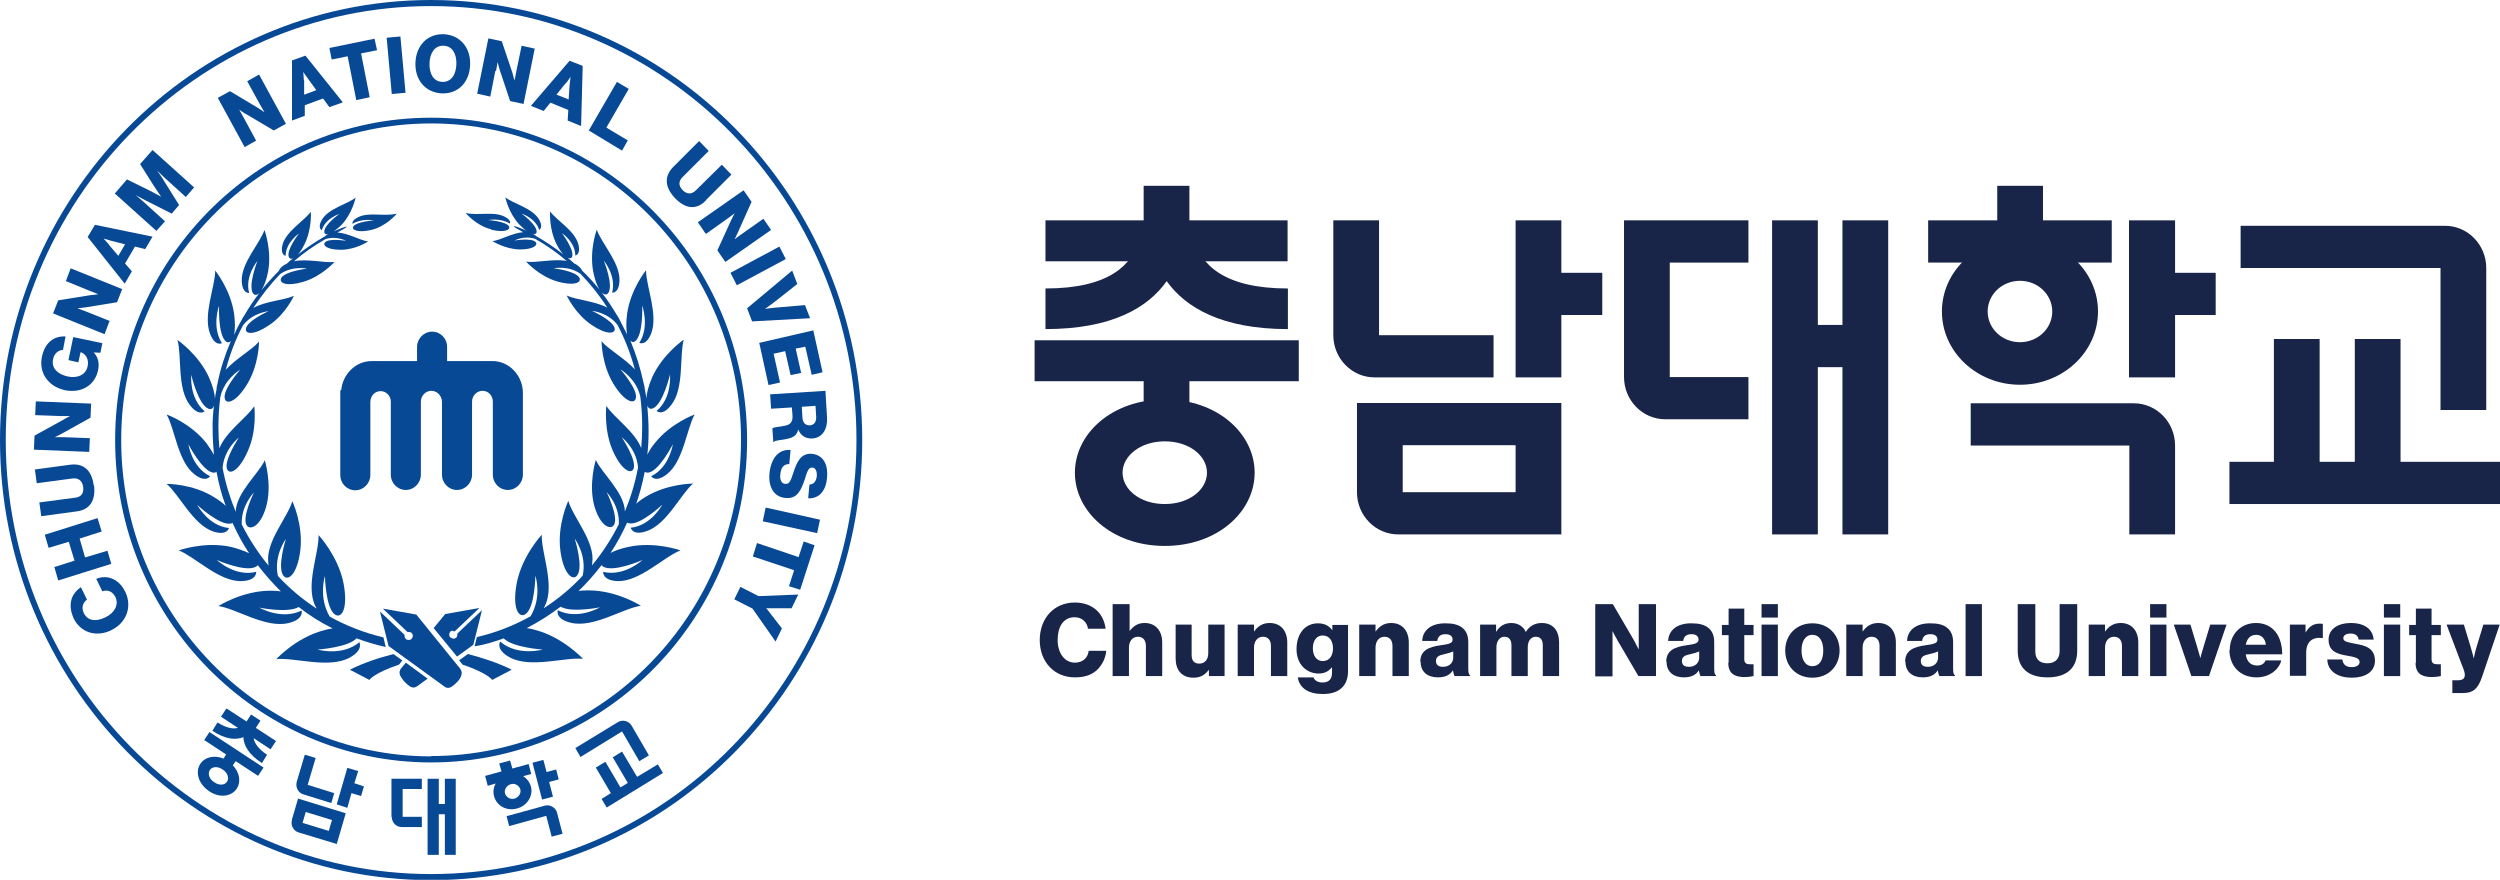 <?xml version="1.0" encoding="UTF-8"?>
<svg id="_레이어_2" data-name="레이어 2" xmlns="http://www.w3.org/2000/svg" viewBox="0 0 78.17 27.51">
  <defs>
    <style>
      .cls-1 {
        fill: #182448;
      }

      .cls-2 {
        fill: #084996;
      }
    </style>
  </defs>
  <g id="_레이어_1-2" data-name="레이어 1">
    <g>
      <g>
        <path class="cls-2" d="m13.04,19.22l-1.07-.19.77.73s.03,0,.04,0c.03,0,.07.01.09.03.05.05.05.13,0,.18-.02.03-.05.04-.09.04,0,0,0,0-.01,0-.03,0-.06-.01-.08-.03-.02-.02-.04-.05-.04-.09,0-.01,0-.03,0-.04l-.77-.73.27,1.08,1.75,1.27c.06.05.15.05.21.01.05-.03.11-.08.18-.15.07-.07.11-.14.13-.2.03-.07.02-.16-.03-.22l-1.37-1.69Z"/>
        <path class="cls-2" d="m12.54,20.9c-.05.06-.06.14-.03.22.03.05.07.12.14.2.07.07.13.12.18.15.02,0,.03.02.05.02.06.02.11,0,.16-.03l.33-.24-.68-.5-.15.18Z"/>
        <path class="cls-2" d="m14.18,19.74s.03,0,.04,0l.77-.73-1.07.19-.36.44.73.89.51-.37.27-1.08-.77.73s0,.03,0,.04c0,.03-.01.07-.04.09-.02.02-.05.03-.08.03h-.01s-.06-.02-.09-.04c-.05-.05-.04-.13,0-.18.02-.02.05-.03.09-.03Z"/>
        <path class="cls-2" d="m12.25,25.54c0,.18.14.32.31.32h.63v-.32h-.6v-.87h.6v-.32h-.95v1.19Z"/>
        <polygon class="cls-2" points="13.91 25.14 13.72 25.14 13.72 24.35 13.37 24.35 13.37 26.73 13.72 26.73 13.72 25.46 13.91 25.46 13.91 26.73 14.25 26.73 14.25 24.35 13.91 24.35 13.91 25.14"/>
        <path class="cls-2" d="m9.53,23.6l-.25.84c-.05.17.04.35.21.4l.87.27.09-.31-.83-.26.25-.84-.33-.1Z"/>
        <polygon class="cls-2" points="11.2 24.11 10.86 24.01 10.53 25.15 10.86 25.26 10.99 24.8 11.29 24.89 11.38 24.59 11.08 24.49 11.2 24.11"/>
        <path class="cls-2" d="m9.13,25.63c-.05.17.04.35.21.4l1.19.36.28-.96-1.49-.46-.19.65Zm.43-.24l.82.25-.1.34-.82-.25.1-.34Z"/>
        <polygon class="cls-2" points="19.92 24.29 19.45 23.5 19.16 23.68 19.63 24.48 19.4 24.62 18.93 23.82 18.63 24 19.1 24.8 18.81 24.98 18.97 25.25 20.73 24.17 20.57 23.9 19.92 24.29"/>
        <path class="cls-2" d="m19.99,23.8l.3-.18-.54-.93c-.09-.15-.28-.2-.43-.11l-1.33.81.16.28,1.3-.8.54.93Z"/>
        <polygon class="cls-2" points="17.39 24.06 17.09 24.14 16.99 23.76 16.65 23.85 16.95 25 17.29 24.91 17.17 24.45 17.47 24.37 17.39 24.06"/>
        <path class="cls-2" d="m17.04,25.19l-1.2.33.08.31,1.16-.32.17.65.34-.09-.17-.65c-.04-.17-.22-.27-.38-.23Z"/>
        <path class="cls-2" d="m16.17,25.28c.32-.09.51-.4.43-.69-.04-.14-.13-.25-.24-.32l.25-.07-.08-.31-.51.14-.07-.25-.34.09.07.25-.51.14.08.31.25-.07c-.07.12-.09.26-.05.4.08.3.4.47.71.38Zm-.38-.47c-.03-.12.05-.25.18-.29.13-.04.26.04.3.16.03.12-.05.25-.18.29-.13.04-.26-.04-.3-.16Z"/>
        <path class="cls-2" d="m6.37,23.13l.7.46-.08.13c-.29-.12-.59-.05-.73.17-.16.25-.06.62.28.85s.71.16.87-.09c.13-.21.08-.5-.13-.72l.09-.13.7.46.17-.26-1.69-1.11-.17.26Zm.73,1.31c-.07.11-.24.13-.4.02-.16-.1-.21-.27-.14-.38.07-.11.24-.13.4-.02.16.1.21.27.14.38Z"/>
        <path class="cls-2" d="m8.14,22.53l-.29-.19-.14.22-.63-.41-.17.26.53.35c-.15.04-.35.01-.64-.17l-.16.26c.42.28.74.29.97.2.01.25.16.54.58.81l.16-.26c-.28-.19-.39-.36-.42-.52l.53.35.17-.26-.63-.41.14-.22Z"/>
        <path class="cls-2" d="m10.64,12.21s0,.06,0,.09v2.55c0,.27.21.48.47.48s.47-.22.47-.48v-2.28h0c0-.19.14-.34.32-.34s.32.15.32.33h0v2.28c0,.27.21.48.47.48s.47-.22.47-.48v-2.28h0c0-.19.15-.34.33-.34s.33.16.33.35h0s0,2.27,0,2.27c0,.27.21.48.47.48s.47-.22.47-.48v-2.28h0c0-.19.15-.34.33-.34s.32.15.32.34h0s0,2.28,0,2.28c0,.27.21.48.47.48s.47-.22.47-.48v-2.55h0c0-.55-.43-1-.95-1h-1.42v-.44c0-.27-.21-.48-.47-.48s-.47.22-.47.48v.44h-1.42c-.49,0-.9.4-.95.9Z"/>
        <path class="cls-2" d="m11.02,7c.29-.18.67-.11.67-.11,0,0-.54.04-.64.19-.07.1.12.21.56.11.47-.11.8-.51.8-.51-.41.1-.86-.06-1.21.11-.24.12-.17.22-.17.22Z"/>
        <path class="cls-2" d="m11.26,20.06c-.54.48-1.33.25-1.33.25,0,0,.94-.06,1.22-.35.29.11.6.2.91.27h0s-.07-.3-.07-.3c-.59-.14-1.16-.36-1.68-.65-.36-.61-.15-1.27-.15-1.27,0,0,.02,1.02.32,1.21.21.13.41-.21.26-.99-.17-.85-.78-1.5-.78-1.5.02.56-.42,1.57-.1,2.22.02.03.03.06.04.08-.44-.29-.85-.63-1.21-1.02-.14-.64.25-1.16.25-1.16,0,0-.29.91-.07,1.16.15.17.43-.07.52-.8.1-.8-.25-1.54-.25-1.54-.14.5-.84,1.27-.75,1.93,0,.03,0,.06.01.09-.32-.39-.61-.83-.84-1.29,0,0,0,0,0,0-.03-.59.38-1,.38-1,0,0-.38.77-.23,1.02.1.17.43.06.61-.57.2-.69-.04-1.46-.04-1.46-.19.42-.89,1.01-.91,1.61h0c-.18-.43-.32-.89-.41-1.37,0,0,0,0,0,0,.05-.6.51-.95.51-.95,0,0-.48.72-.37.99.08.19.38.05.65-.57.3-.67.2-1.4.2-1.4-.23.36-.89.8-1.09,1.32-.02-.22-.03-.45-.03-.68,0-.32.02-.63.06-.93.13-.57.62-.85.62-.85,0,0-.56.63-.48.91.05.19.36.1.7-.46.37-.61.37-1.33.37-1.33-.22.26-.72.53-1.04.88.13-.49.31-.96.54-1.39.31-.4.8-.44.8-.44,0,0-.67.29-.71.55-.03.17.25.21.72-.11.52-.34.78-.92.78-.92-.3.14-.88.16-1.27.38.25-.38.53-.74.84-1.06.39-.27.84-.17.84-.17,0,0-.7.08-.81.3-.07.15.17.27.7.11.57-.17.97-.62.97-.62-.31.04-.85-.11-1.27-.02.3-.26.63-.49.98-.69.34-.12.65.05.65.05,0,0-.54-.09-.66.05-.08.1.08.23.5.23.46,0,.85-.26.85-.26-.24-.03-.62-.26-.96-.28.13-.07.29-.16.29-.18,0-.03-.3.1-.4.14.07-.05.15-.11.24-.2.34-.36.44-.85.44-.85-.25.2-.86.34-1.06.7-.14.25,0,.32,0,.32.12-.38.55-.51.55-.51,0,0-.48.34-.47.56,0,.06.05.09.13.07-.06.02-.09.05-.11.07-.3.17-.58.36-.85.57.07-.07.14-.18.21-.32.24-.48.2-1.02.2-1.02-.2.28-.79.62-.89,1.05-.07.3.1.33.1.33.01-.43.42-.7.42-.7,0,0-.4.51-.32.73.02.06.07.08.14.04-.07.06-.15.12-.22.19,0,0-.01,0-.02,0-.14.08-.19.15-.21.21-.19.19-.37.39-.54.6.07-.12.15-.3.2-.56.13-.67-.11-1.32-.11-1.32-.14.42-.74,1.04-.71,1.61.02.39.23.36.23.36-.14-.53.26-1,.26-1,0,0-.3.76-.14,1.01.05.07.13.07.21-.02-.18.23-.34.47-.49.73-.04.05-.06.09-.07.12-.09.15-.17.31-.24.47.03-.15.04-.37,0-.66-.11-.76-.59-1.35-.59-1.35,0,.5-.39,1.39-.16,1.98.16.41.37.29.37.29-.33-.51-.09-1.17-.09-1.17,0,0-.04.92.22,1.12.05.04.11.03.15-.02-.18.43-.33.87-.42,1.34-.02.07-.03.13-.03.18-.02.1-.04.2-.05.29,0-.16-.06-.38-.18-.66-.33-.73-.99-1.18-.99-1.18.14.5-.02,1.51.39,2.04.28.36.46.19.46.19-.49-.41-.42-1.14-.42-1.14,0,0,.22.94.54,1.06.08.03.14,0,.17-.1-.03.26-.05.52-.04.79,0,.25.02.5.04.75-.06-.11-.14-.23-.24-.37-.5-.63-1.24-.89-1.24-.89.26.45.35,1.47.87,1.87.36.28.49.06.49.06-.57-.27-.68-1-.68-1,0,0,.44.85.78.89.04,0,.07,0,.1-.03.07.37.16.73.29,1.07-.09-.09-.21-.18-.36-.27-.68-.43-1.49-.42-1.49-.42.4.34.83,1.28,1.46,1.49.44.14.49-.11.49-.11-.64-.06-.99-.72-.99-.72,0,0,.71.66,1.05.58.02,0,.03-.01.05-.02.15.33.32.65.52.95-.14-.07-.33-.14-.57-.2-.83-.18-1.63.11-1.63.11.51.2,1.27.99,1.97.96.49-.02.45-.29.45-.29-.66.17-1.23-.37-1.23-.37,0,0,.93.41,1.24.2.02-.01.03-.02.04-.04.22.29.46.56.72.82-.1-.01-.2-.02-.32-.02-.88,0-1.63.48-1.63.48.56.08,1.49.71,2.2.53.49-.12.4-.39.4-.39-.63.31-1.32-.09-1.32-.09,0,0,.89.18,1.23-.02.33.26.68.48,1.06.67-.09.01-.18.03-.28.06-.87.23-1.48.9-1.48.9.57-.06,1.65.31,2.3-.05.45-.25.29-.49.29-.49Z"/>
        <path class="cls-2" d="m15.35,7.18c.44.11.63,0,.56-.11-.1-.15-.64-.19-.64-.19,0,0,.38-.07.67.11,0,0,.07-.1-.17-.22-.35-.17-.81-.02-1.21-.11,0,0,.33.4.8.51Z"/>
        <path class="cls-2" d="m19.87,15.82c.12-.34.22-.7.29-1.07.02.02.06.03.1.03.34-.03.78-.89.78-.89,0,0-.11.73-.68,1,0,0,.13.22.49-.06.52-.4.62-1.42.87-1.87,0,0-.75.27-1.24.89-.11.13-.19.26-.24.37.03-.25.04-.49.04-.75,0-.27-.02-.53-.04-.79.03.09.1.12.17.09.32-.12.54-1.06.54-1.06,0,0,.07.73-.42,1.14,0,0,.18.18.46-.19.41-.52.25-1.54.39-2.04,0,0-.66.45-.99,1.18-.12.28-.17.5-.18.66-.01-.1-.03-.2-.05-.3,0-.04-.01-.1-.03-.16-.1-.47-.24-.92-.42-1.35.05.05.1.06.15.02.26-.2.22-1.12.22-1.12,0,0,.24.66-.09,1.17,0,0,.21.11.37-.29.23-.59-.16-1.48-.16-1.98,0,0-.48.59-.59,1.35-.04.29-.03.51,0,.66-.08-.16-.16-.32-.24-.47-.01-.03-.04-.07-.07-.12-.15-.25-.31-.5-.49-.73.08.08.16.09.21.02.17-.25-.14-1.01-.14-1.01,0,0,.4.47.26,1,0,0,.21.03.23-.36.03-.57-.57-1.19-.71-1.61,0,0-.24.64-.11,1.32.05.25.12.43.19.55-.17-.21-.35-.41-.54-.59-.02-.05-.07-.12-.21-.21,0,0-.01,0-.02,0-.07-.06-.14-.13-.22-.19.07.03.12.02.14-.04.07-.22-.32-.73-.32-.73,0,0,.41.26.42.7,0,0,.17-.03.1-.33-.1-.44-.69-.77-.89-1.05,0,0-.04.54.2,1.02.07.14.14.24.21.32-.27-.21-.55-.4-.85-.57-.02-.02-.05-.05-.11-.07.08.02.13,0,.13-.07,0-.22-.47-.56-.47-.56,0,0,.43.13.55.51,0,0,.14-.07,0-.32-.2-.36-.81-.5-1.06-.7,0,0,.1.49.44.85.09.09.16.16.23.2-.1-.05-.4-.18-.4-.14,0,.02.16.11.29.18-.33.02-.71.25-.96.28,0,0,.39.25.85.26.42,0,.58-.13.5-.23-.12-.14-.66-.05-.66-.05,0,0,.31-.17.65-.05.35.2.68.43.98.69-.42-.08-.96.07-1.27.02,0,0,.4.45.97.62.52.15.77.04.7-.11-.11-.22-.81-.3-.81-.3,0,0,.45-.1.84.17.31.32.6.68.84,1.06-.39-.21-.97-.24-1.27-.38,0,0,.26.57.78.92.47.32.75.28.72.11-.04-.25-.71-.55-.71-.55,0,0,.49.04.8.44.23.44.41.9.54,1.39-.32-.35-.82-.62-1.04-.88,0,0,0,.72.37,1.33.34.56.65.65.7.46.08-.28-.48-.91-.48-.91,0,0,.49.28.62.84.04.31.06.62.06.94,0,.23-.01.45-.03.68-.2-.52-.86-.96-1.09-1.32,0,0-.09.73.2,1.4.27.61.57.75.65.57.11-.27-.37-.99-.37-.99,0,0,.47.36.51.95,0,0,0,0,0,0-.09.48-.23.94-.41,1.37h0c-.02-.6-.72-1.19-.91-1.61,0,0-.24.77-.04,1.46.19.63.51.74.61.57.15-.25-.23-1.02-.23-1.02,0,0,.41.41.38,1,0,0,0,0,0,0-.23.46-.51.89-.84,1.29,0-.03.01-.06.01-.09.09-.66-.61-1.43-.75-1.93,0,0-.35.74-.25,1.54.09.73.38.97.52.8.22-.25-.07-1.16-.07-1.16,0,0,.39.52.25,1.16-.36.39-.77.73-1.22,1.02.01-.03.03-.05.04-.08.32-.65-.12-1.66-.1-2.22,0,0-.61.65-.78,1.5-.15.78.05,1.11.26.99.31-.19.32-1.21.32-1.21,0,0,.22.65-.15,1.27-.52.29-1.08.51-1.68.65l-.07.29h0c.31-.05.61-.14.91-.25.28.29,1.22.35,1.22.35,0,0-.79.22-1.33-.25,0,0-.16.24.29.49.65.36,1.73-.01,2.3.05,0,0-.62-.67-1.48-.9-.1-.03-.19-.05-.28-.06.37-.19.73-.42,1.06-.67.34.2,1.23.02,1.23.02,0,0-.69.41-1.32.09,0,0-.09.27.4.39.71.18,1.64-.45,2.2-.53,0,0-.75-.48-1.63-.48-.12,0-.22,0-.32.02.26-.25.5-.52.72-.81.01.01.02.03.04.04.31.21,1.24-.2,1.24-.2,0,0-.57.53-1.23.37,0,0-.03.27.45.29.7.02,1.46-.77,1.97-.96,0,0-.8-.29-1.63-.11-.24.05-.43.12-.56.19.2-.3.37-.62.52-.95.01,0,.03.02.05.02.34.09,1.05-.58,1.05-.58,0,0-.35.66-.99.72,0,0,.06.26.49.11.63-.2,1.07-1.15,1.46-1.49,0,0-.81,0-1.49.42-.15.09-.27.19-.36.27Z"/>
        <path class="cls-2" d="m13.48,3.68c-5.45,0-9.88,4.52-9.88,10.08s4.43,10.08,9.88,10.08,9.88-4.52,9.88-10.08S18.92,3.68,13.48,3.68Zm0,19.97c-5.35,0-9.69-4.44-9.69-9.89S8.13,3.86,13.48,3.86s9.69,4.44,9.69,9.89-4.35,9.89-9.69,9.89Z"/>
        <path class="cls-2" d="m3.5,18.09c-.15-.06-.33-.06-.49.01l.19.39c.16-.06.32,0,.41.18.11.23-.02.49-.31.63-.28.14-.55.13-.68-.13-.08-.17-.03-.33.1-.42l-.19-.39c-.16.11-.28.26-.31.45-.03.16,0,.34.08.52.23.47.73.6,1.19.37.46-.23.65-.72.43-1.19-.11-.22-.25-.35-.42-.42Z"/>
        <polygon class="cls-2" points="3.36 17.22 2.66 17.43 2.49 16.84 3.18 16.62 3.05 16.2 1.4 16.72 1.52 17.13 2.15 16.94 2.33 17.53 1.7 17.73 1.82 18.15 3.48 17.63 3.36 17.22"/>
        <path class="cls-2" d="m2.93,15.18c-.06-.49-.33-.7-.73-.65l-1.11.15.06.43,1.12-.15c.17-.02.3.06.33.26.03.21-.07.32-.24.34l-1.13.15.06.43,1.11-.15c.4-.05.6-.33.54-.82Z"/>
        <path class="cls-2" d="m2.8,13.7l-.81-.03c-.06,0-.28,0-.28,0h0s.19-.09.24-.12l.88-.49.02-.44-1.73-.07-.02.43.82.03c.06,0,.27,0,.27,0h0s-.18.09-.22.12l-.89.49-.02.44,1.73.07.02-.43Z"/>
        <path class="cls-2" d="m2.02,12.2c.26.05.5.02.69-.1.18-.11.31-.29.36-.54.04-.21,0-.39-.14-.54h0s.21.01.21.01l.06-.3-.91-.19-.15.72.31.07.07-.32h0c.15.05.27.21.22.44-.05.27-.32.39-.63.32-.31-.07-.51-.26-.45-.54.04-.19.17-.28.31-.29l.08-.42c-.37-.02-.65.2-.74.64-.05.25,0,.47.11.64.13.2.34.34.61.4Z"/>
        <path class="cls-2" d="m3.44,10.04l-.75-.3c-.06-.02-.27-.1-.27-.1h0s.21-.02.26-.03l.98-.16.16-.41-1.61-.65-.15.4.76.31c.06.02.25.1.25.1h0s-.19.03-.25.03l-1,.16-.16.41,1.61.65.15-.4Z"/>
        <path class="cls-2" d="m4.13,8.49l-.22-.25.31-.53.32.08.23-.39-1.8-.37-.23.38,1.16,1.46.22-.38Zm-.72-.84c-.06-.07-.17-.19-.17-.19h0s.15.04.24.07l.43.11-.21.36-.29-.34Z"/>
        <path class="cls-2" d="m5.16,6.92l-.65-.59c-.05-.05-.27-.23-.27-.23h0s.24.13.3.16l.83.42.23-.27-.5-.8c-.03-.06-.19-.28-.19-.28h0s.2.19.25.24l.65.59.26-.3-1.3-1.17-.39.44.43.68c.06.1.23.34.23.34h0s-.26-.14-.36-.19l-.71-.35-.38.44,1.3,1.17.26-.29Z"/>
        <path class="cls-2" d="m8.01,4.4l-.39-.72c-.03-.05-.14-.25-.14-.25h0s.17.12.22.14l.86.51.38-.21-.84-1.54-.37.21.4.73c.03.05.14.24.14.24h0s-.16-.11-.21-.14l-.87-.52-.38.21.84,1.54.37-.21Z"/>
        <path class="cls-2" d="m9.53,3.29l.57-.21.2.27.42-.15-1.17-1.46-.42.15v1.88s.4-.15.4-.15v-.33Zm-.03-.78c0-.1-.02-.26-.02-.26h0s.09.13.15.21l.26.36-.38.14v-.45Z"/>
        <polygon class="cls-2" points="10.87 1.76 11.14 3.13 11.56 3.04 11.29 1.67 11.79 1.57 11.71 1.21 10.3 1.5 10.37 1.86 10.87 1.76"/>
        <polygon class="cls-2" points="12.68 2.9 12.52 1.14 12.09 1.18 12.25 2.94 12.68 2.9"/>
        <path class="cls-2" d="m13.81,2.92c.53.02.87-.36.89-.89.02-.53-.3-.93-.82-.96-.52-.02-.87.36-.89.89-.02.53.3.93.82.96Zm.06-1.49c.28.01.41.26.4.58-.01.32-.16.56-.44.55-.28-.01-.41-.26-.4-.58.01-.32.16-.56.44-.55Z"/>
        <path class="cls-2" d="m15.51,2.22c.01-.06.05-.28.05-.28h0s.05.21.07.26l.32.96.42.09.35-1.73-.41-.09-.17.82c-.01.06-.05.27-.05.27h0s-.06-.19-.07-.25l-.33-.98-.42-.09-.35,1.73.41.09.16-.81Z"/>
        <path class="cls-2" d="m17,3.47l.21-.26.56.23-.02.33.42.17.05-1.88-.41-.16-1.21,1.41.4.16Zm.69-.86c.06-.07.15-.21.15-.21h0s-.02.16-.03.26l-.03.45-.38-.15.28-.35Z"/>
        <polygon class="cls-2" points="19.63 4.39 18.96 3.99 19.66 2.78 19.29 2.56 18.41 4.08 19.45 4.71 19.63 4.39"/>
        <path class="cls-2" d="m22.07,6.26l.8-.8-.3-.31-.81.8c-.12.12-.27.14-.41,0-.15-.15-.13-.3,0-.42l.81-.81-.3-.31-.8.8c-.29.29-.29.63.05.99.34.35.68.36.96.07Z"/>
        <path class="cls-2" d="m22.08,7.31l.66-.47s.23-.17.23-.17h0s-.1.19-.12.24l-.42.92.25.36,1.43-1-.24-.35-.68.48s-.22.16-.22.16h0s.09-.18.11-.23l.42-.94-.25-.36-1.43,1,.24.35Z"/>
        <polygon class="cls-2" points="23.04 8.92 24.57 8.1 24.37 7.71 22.84 8.53 23.04 8.92"/>
        <path class="cls-2" d="m23.51,10.05l1.82-.1-.16-.41-.94.08c-.13.01-.31.04-.31.04h0s.15-.11.26-.19l.75-.59-.16-.42-1.41,1.18.16.42Z"/>
        <polygon class="cls-2" points="24.03 12.04 24.39 11.96 24.19 11.06 24.55 10.98 24.72 11.73 25.05 11.66 24.88 10.9 25.18 10.84 25.38 11.72 25.72 11.64 25.43 10.33 23.74 10.72 24.03 12.04"/>
        <path class="cls-2" d="m24.11,12.78l.65-.04.02.26c.01.19-.07.28-.23.31-.17.04-.37.04-.4.09l.03.42h.02c.02-.06.24-.05.46-.11.17-.04.26-.12.3-.28h0c.08.2.24.29.44.28.32-.02.48-.3.46-.65l-.05-.84-1.73.11.03.44Zm1.39-.09l.02.34c.01.17-.07.26-.2.27-.13,0-.22-.07-.23-.25l-.02-.33.43-.03Z"/>
        <path class="cls-2" d="m25.39,14.19c-.36-.03-.48.28-.58.58-.08.24-.12.38-.26.36-.13-.01-.17-.16-.15-.3.02-.21.1-.32.28-.32l.04-.44c-.38-.03-.61.26-.66.73-.04.41.13.74.5.77.37.04.49-.25.6-.57.08-.26.12-.39.24-.38.1,0,.15.12.14.27-.02.16-.1.26-.23.26l-.04.43c.36.02.56-.26.59-.64.04-.39-.1-.71-.47-.75Z"/>
        <polygon class="cls-2" points="23.85 16.3 25.55 16.67 25.64 16.25 23.94 15.87 23.85 16.3"/>
        <polygon class="cls-2" points="24.97 17.42 23.67 16.98 23.54 17.4 24.83 17.83 24.67 18.33 25.02 18.44 25.47 17.05 25.13 16.93 24.97 17.42"/>
        <path class="cls-2" d="m23.15,18.35l-.19.39.57.29.72,1.03.2-.41-.31-.4c-.08-.11-.18-.23-.18-.23h0s.15,0,.29,0h.5s.21-.43.21-.43l-1.24.05-.57-.29Z"/>
        <path class="cls-2" d="m13.48,0C6.05,0,0,6.17,0,13.76s6.05,13.76,13.48,13.76,13.48-6.17,13.48-13.76S20.91,0,13.48,0Zm0,27.33C6.15,27.33.18,21.24.18,13.76S6.15.19,13.48.19s13.3,6.09,13.3,13.57-5.96,13.57-13.3,13.57Z"/>
        <path class="cls-2" d="m14.36,20.65l.1.13c.8.27.93.48.93.48l.61-.32c-.42-.21-.88-.36-1.37-.49l-.28.2Z"/>
        <path class="cls-2" d="m12.31,20.45c-.48.12-.95.28-1.37.49l.61.32s.13-.21.93-.48l.1-.13-.28-.2Z"/>
      </g>
      <g>
        <g>
          <path class="cls-1" d="m32.51,20.02c0-.67.43-1.18,1.1-1.18.26,0,.48.08.63.2.19.15.3.37.33.62h-.55c-.03-.2-.18-.36-.42-.36-.36,0-.53.31-.53.71s.21.71.54.71c.25,0,.41-.16.43-.37h.55c-.02.22-.12.43-.27.58-.17.17-.4.25-.71.25-.65,0-1.1-.49-1.1-1.17Z"/>
          <path class="cls-1" d="m34.81,18.89h.51v.84h0c.12-.15.25-.25.47-.25.35,0,.55.25.55.61v1.05h-.51v-.94c0-.17-.08-.29-.25-.29s-.28.14-.28.34v.89h-.51v-2.25Z"/>
          <path class="cls-1" d="m36.76,20.59v-1.06h.5v.95c0,.18.08.27.24.27.17,0,.28-.13.28-.32v-.9h.51v1.61h-.49v-.2h0c-.12.16-.26.25-.48.25-.37,0-.56-.24-.56-.6Z"/>
          <path class="cls-1" d="m38.72,19.53h.49v.22h0c.12-.17.27-.27.49-.27.35,0,.55.25.55.61v1.05h-.51v-.94c0-.17-.08-.29-.25-.29s-.28.14-.28.34v.89h-.51v-1.61Z"/>
          <path class="cls-1" d="m40.58,21.18h.49c.03.08.11.16.28.16.21,0,.3-.11.3-.31v-.16h-.01c-.09.11-.21.19-.41.19-.36,0-.69-.27-.69-.76s.27-.81.67-.81c.21,0,.35.08.45.22h0v-.17h.49v1.45c0,.24-.08.42-.21.53-.14.13-.35.18-.58.18-.44,0-.73-.18-.78-.52Zm1.1-.91c0-.22-.11-.4-.32-.4-.19,0-.31.16-.31.4s.12.4.31.4c.22,0,.32-.18.32-.4Z"/>
          <path class="cls-1" d="m42.52,19.53h.49v.22h0c.12-.17.27-.27.49-.27.35,0,.55.25.55.61v1.05h-.51v-.94c0-.17-.08-.29-.25-.29s-.28.14-.28.34v.89h-.51v-1.61Z"/>
          <path class="cls-1" d="m44.41,20.69c0-.36.28-.46.61-.51.3-.04.4-.07.4-.18,0-.1-.07-.17-.22-.17-.16,0-.24.07-.26.21h-.47c.01-.3.24-.55.72-.55.24,0,.4.04.52.13.14.1.2.26.2.46v.81c0,.13.01.2.06.23v.02h-.49s-.04-.1-.05-.18h0c-.09.14-.23.22-.47.22-.32,0-.54-.17-.54-.49Zm1.03-.13v-.19c-.07.03-.16.06-.26.08-.2.04-.28.09-.28.22,0,.13.09.18.22.18.19,0,.32-.12.32-.29Z"/>
          <path class="cls-1" d="m46.29,19.53h.49v.23h0c.1-.17.25-.28.48-.28.21,0,.37.11.45.28h0c.12-.2.3-.28.5-.28.36,0,.54.25.54.61v1.05h-.51v-.96c0-.17-.07-.27-.22-.27-.16,0-.25.14-.25.33v.9h-.51v-.96c0-.17-.07-.27-.22-.27s-.25.14-.25.33v.9h-.51v-1.61Z"/>
          <path class="cls-1" d="m49.88,18.89h.55l.66,1.13c.03.06.15.29.15.29h0s0-.27,0-.35v-1.07h.54v2.25h-.55l-.65-1.11c-.04-.06-.16-.3-.16-.3h0s0,.29,0,.37v1.05h-.54v-2.25Z"/>
          <path class="cls-1" d="m52.1,20.69c0-.36.28-.46.61-.51.3-.04.4-.07.4-.18,0-.1-.07-.17-.22-.17-.16,0-.24.07-.26.21h-.47c.01-.3.24-.55.72-.55.24,0,.4.04.52.13.14.1.2.26.2.46v.81c0,.13.01.2.06.23v.02h-.49s-.04-.1-.05-.18h0c-.09.14-.23.22-.47.22-.32,0-.54-.17-.54-.49Zm1.03-.13v-.19c-.07.03-.16.06-.26.08-.2.04-.28.09-.28.22,0,.13.09.18.22.18.19,0,.32-.12.32-.29Z"/>
          <path class="cls-1" d="m54.05,20.72v-.86h-.21v-.32h.21v-.51h.49v.51h.29v.32h-.29v.75c0,.13.07.16.18.16.04,0,.09,0,.11,0v.37s-.14.03-.28.03c-.3,0-.51-.1-.51-.44Z"/>
          <path class="cls-1" d="m55.08,18.89h.51v.42h-.51v-.42Zm0,.64h.51v1.61h-.51v-1.61Z"/>
          <path class="cls-1" d="m55.82,20.34c0-.48.34-.85.85-.85s.85.37.85.85-.34.85-.85.85-.85-.37-.85-.85Zm1.19,0c0-.29-.12-.49-.34-.49s-.34.2-.34.49.12.49.34.49.34-.19.34-.49Z"/>
          <path class="cls-1" d="m57.75,19.53h.49v.22h0c.12-.17.27-.27.49-.27.35,0,.55.25.55.61v1.05h-.51v-.94c0-.17-.08-.29-.25-.29s-.28.14-.28.34v.89h-.51v-1.61Z"/>
          <path class="cls-1" d="m59.57,20.69c0-.36.28-.46.61-.51.3-.04.4-.07.4-.18,0-.1-.07-.17-.22-.17-.16,0-.24.07-.26.21h-.47c.01-.3.24-.55.72-.55.24,0,.4.04.52.13.14.1.2.26.2.46v.81c0,.13.01.2.06.23v.02h-.49s-.04-.1-.05-.18h0c-.09.14-.23.22-.47.22-.32,0-.54-.17-.54-.49Zm1.03-.13v-.19c-.07.03-.16.06-.26.08-.2.04-.28.09-.28.22,0,.13.09.18.22.18.19,0,.32-.12.32-.29Z"/>
          <path class="cls-1" d="m61.46,18.89h.51v2.25h-.51v-2.25Z"/>
          <path class="cls-1" d="m63.09,20.35v-1.46h.55v1.48c0,.22.11.37.38.37.26,0,.38-.16.38-.38v-1.47h.55v1.46c0,.52-.31.83-.93.83s-.93-.31-.93-.83Z"/>
          <path class="cls-1" d="m65.33,19.53h.49v.22h0c.12-.17.27-.27.49-.27.35,0,.55.25.55.61v1.05h-.51v-.94c0-.17-.08-.29-.25-.29s-.28.14-.28.34v.89h-.51v-1.61Z"/>
          <path class="cls-1" d="m67.23,18.89h.51v.42h-.51v-.42Zm0,.64h.51v1.61h-.51v-1.61Z"/>
          <path class="cls-1" d="m67.97,19.53h.52l.22.73c.05.16.09.32.09.32h0s.04-.16.09-.32l.22-.73h.51l-.55,1.61h-.55l-.55-1.61Z"/>
          <path class="cls-1" d="m69.72,20.33c0-.48.33-.85.82-.85.23,0,.41.08.54.2.19.18.28.46.28.78h-1.14c.03.22.15.35.36.35.13,0,.22-.06.26-.16h.49c-.03.14-.13.28-.27.38-.13.09-.3.15-.5.15-.53,0-.85-.37-.85-.86Zm1.13-.17c-.02-.19-.14-.31-.3-.31-.19,0-.29.12-.33.31h.63Z"/>
          <path class="cls-1" d="m71.6,19.53h.49v.25h0c.11-.19.24-.28.44-.28.05,0,.08,0,.1.01v.44h-.01c-.31-.04-.51.11-.51.46v.72h-.51v-1.61Z"/>
          <path class="cls-1" d="m72.76,20.62h.48c.02.16.12.24.29.24.15,0,.25-.06.25-.16,0-.14-.19-.16-.4-.2-.28-.05-.57-.12-.57-.5,0-.34.31-.52.69-.52.45,0,.69.2.72.52h-.47c-.02-.14-.12-.19-.26-.19-.12,0-.22.05-.22.15,0,.11.18.13.38.17.28.05.61.12.61.53,0,.35-.31.53-.72.53-.47,0-.76-.22-.77-.57Z"/>
          <path class="cls-1" d="m74.54,18.89h.51v.42h-.51v-.42Zm0,.64h.51v1.61h-.51v-1.61Z"/>
          <path class="cls-1" d="m75.54,20.72v-.86h-.21v-.32h.21v-.51h.49v.51h.29v.32h-.29v.75c0,.13.07.16.18.16.04,0,.09,0,.11,0v.37s-.14.03-.28.03c-.3,0-.51-.1-.51-.44Z"/>
          <path class="cls-1" d="m76.69,21.27h.17c.15,0,.21-.06.21-.17,0-.07-.03-.16-.1-.33l-.47-1.24h.54l.21.69c.05.16.1.37.1.37h0s.04-.21.09-.37l.21-.69h.51l-.55,1.63c-.13.38-.28.51-.6.51h-.33v-.4Z"/>
        </g>
        <g>
          <polygon class="cls-1" points="32.35 10.64 32.35 11.92 35.76 11.92 35.76 13.2 37.19 13.2 37.19 11.92 40.61 11.92 40.61 10.64 32.35 10.64"/>
          <polygon class="cls-1" points="40.26 8.17 40.26 6.89 37.19 6.89 37.19 5.81 35.76 5.81 35.76 6.89 32.69 6.89 32.69 8.17 40.26 8.17"/>
          <polygon class="cls-1" points="66.03 8.21 66.03 6.89 63.88 6.89 63.88 5.81 62.45 5.81 62.45 6.89 60.29 6.89 60.29 8.21 66.03 8.21"/>
          <rect class="cls-1" x="71.1" y="10.6" width="1.43" height="4.18"/>
          <rect class="cls-1" x="73.63" y="10.6" width="1.43" height="4.18"/>
          <rect class="cls-1" x="69.71" y="14.44" width="8.46" height="1.32"/>
          <path class="cls-1" d="m43.12,10.48v-3.59h-1.43v3.59c0,.73.58,1.32,1.29,1.32h3.72v-1.32h-3.58Z"/>
          <path class="cls-1" d="m50.78,11.79c0,.73.58,1.32,1.29,1.32h2.6v-1.32h-2.46v-3.58h2.46v-1.32h-3.89v4.9Z"/>
          <polygon class="cls-1" points="50.1 8.53 48.82 8.53 48.82 6.89 47.39 6.89 47.39 11.8 48.82 11.8 48.82 9.85 50.1 9.85 50.1 8.53"/>
          <polygon class="cls-1" points="69.28 8.53 68.01 8.53 68.01 6.89 66.57 6.89 66.57 11.8 68.01 11.8 68.01 9.85 69.28 9.85 69.28 8.53"/>
          <polygon class="cls-1" points="58.29 10.16 56.84 10.16 56.84 6.89 55.41 6.89 55.41 16.71 56.84 16.71 56.84 11.48 58.29 11.48 58.29 10.16"/>
          <rect class="cls-1" x="57.61" y="6.89" width="1.43" height="9.82"/>
          <path class="cls-1" d="m42.43,12.6v2.79c0,.73.58,1.32,1.29,1.32h5.1v-4.11h-6.39Zm4.96,2.79h-3.53v-1.47h3.53v1.47Z"/>
          <path class="cls-1" d="m68.01,13.93c0-.73-.58-1.32-1.29-1.32h-5.1v1.32h4.96v2.78h1.43v-2.78Z"/>
          <path class="cls-1" d="m77.74,8.38c0-.73-.58-1.32-1.29-1.32h-6.39v1.32h6.25v4.44h1.43v-4.44Z"/>
          <path class="cls-1" d="m39.23,14.78c0,1.22-1.16,2.29-2.81,2.29s-2.81-1.07-2.81-2.29,1.16-2.29,2.81-2.29,2.81,1.07,2.81,2.29Zm-2.81-.98c-.77,0-1.32.46-1.32.98s.54.98,1.32.98,1.32-.46,1.32-.98-.54-.98-1.32-.98Z"/>
          <path class="cls-1" d="m65.6,9.74c0,1.26-1.09,2.29-2.44,2.29s-2.44-1.03-2.44-2.29,1.09-2.29,2.44-2.29,2.44,1.03,2.44,2.29Zm-2.44-.96c-.56,0-1.01.43-1.01.96s.45.96,1.01.96,1.01-.43,1.01-.96-.45-.96-1.01-.96Z"/>
          <path class="cls-1" d="m37.32,7.47h-1.69c-.22.8-.93,1.55-2.94,1.55v1.27c2.06,0,3.2-.66,3.79-1.5.59.83,1.73,1.5,3.79,1.5v-1.27c-2.01,0-2.72-.75-2.94-1.55Z"/>
        </g>
      </g>
    </g>
  </g>
</svg>